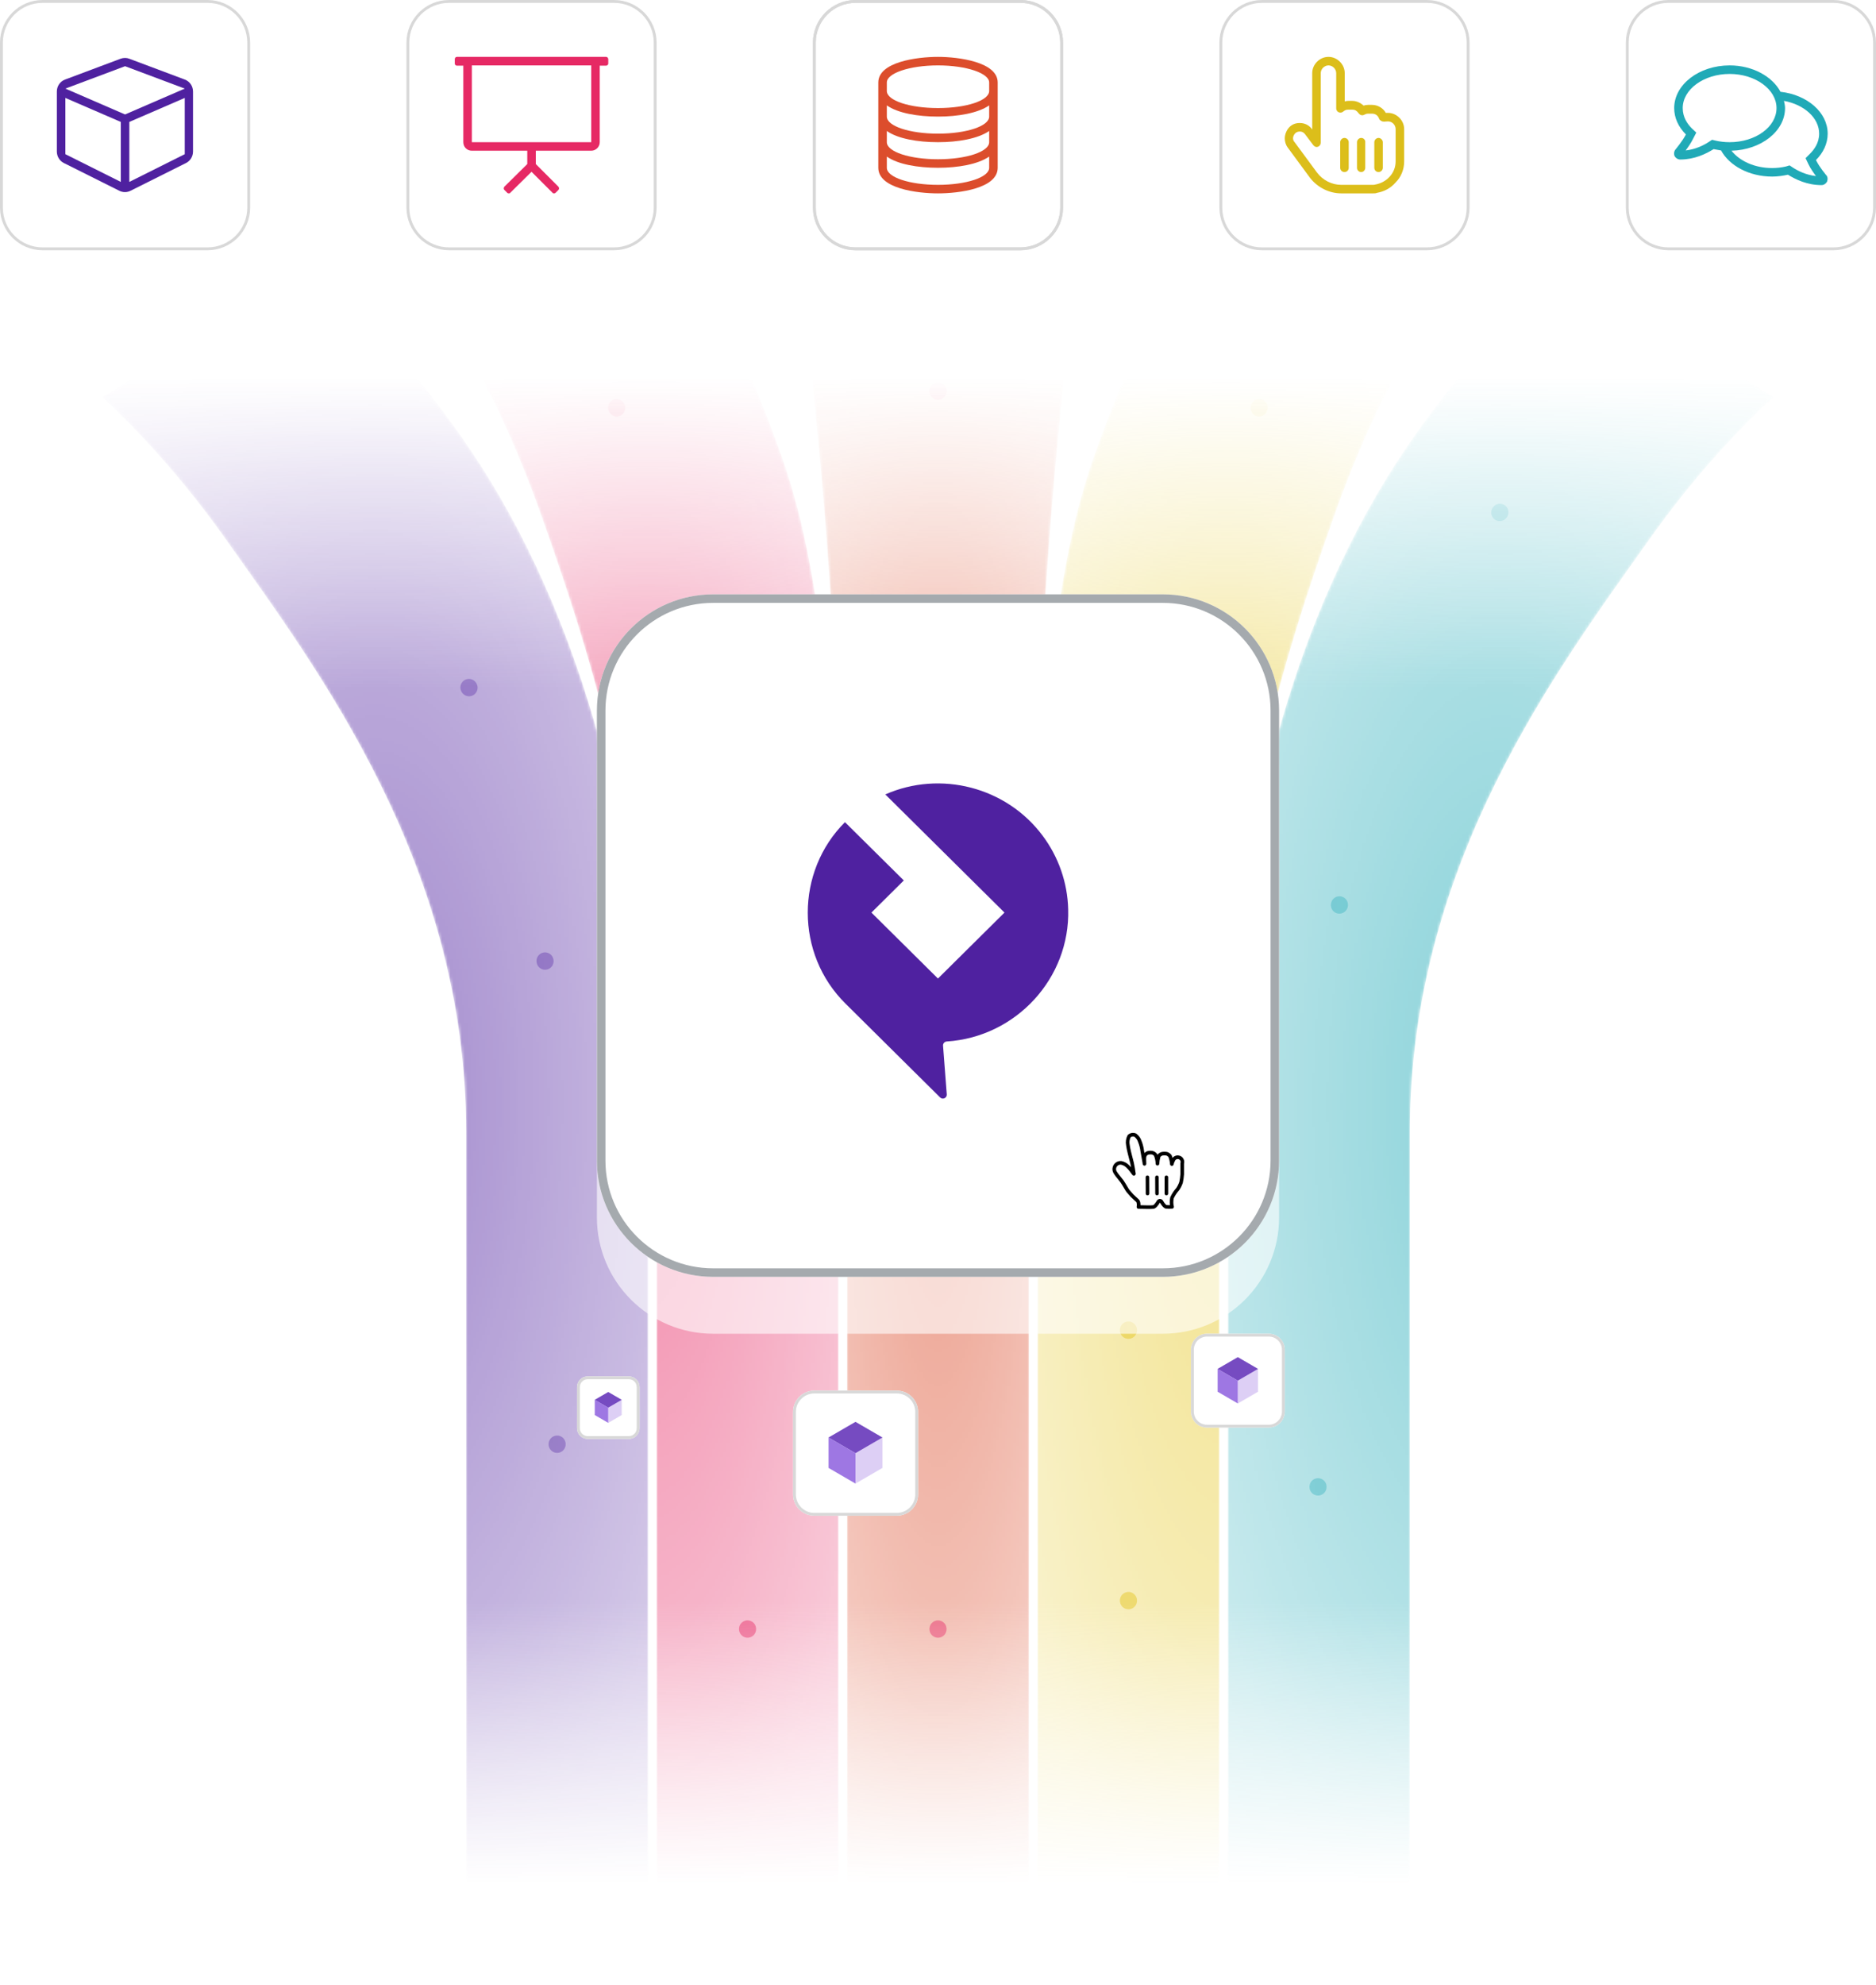 <svg width="660" height="698" viewBox="0 0 660 698" fill="none" xmlns="http://www.w3.org/2000/svg">

<style>
  @keyframes dash1 {
    to {
      stroke-dashoffset: 950;
    }
  }

  @keyframes dash2 {
    to {
      stroke-dashoffset: 850;
    }
  }

  @keyframes dash3 {
    to {
      stroke-dashoffset: 550;
    }
  }

  @keyframes dash4 {
    to {
      stroke-dashoffset: 750;
    }
  }

  @keyframes dash5 {
    to {
      stroke-dashoffset: 950;
    }
  }
  

  .stroke-dashes1 {
    animation: dash1 4s infinite linear;
  }
  
  .stroke-dashes2 {
    animation: dash2 4s infinite linear;
  }

  .stroke-dashes3 {
    animation: dash3 4s infinite linear;
  }

  .stroke-dashes4 {
    animation: dash4 4s infinite linear;
  }

  .stroke-dashes5 {
    animation: dash5 5s infinite linear;
  }

  @keyframes stripe-pulse {
    from {
      opacity: 0.50;
    }
    50% {
      opacity: 0.75;
    }
    to {
      opacity: 0.50;
    }
  }

  .stripe-pulse1 {
    animation: stripe-pulse 3s infinite cubic-bezier(0.68, -0.6, 0.32, 1.6);
    animation-delay: 1.5s;
  }

  .stripe-pulse2 {
    animation: stripe-pulse 3s infinite cubic-bezier(0.68, -0.6, 0.32, 1.6);
    animation-delay: 2.5s;
  }

  .stripe-pulse3 {
    animation: stripe-pulse 3s infinite cubic-bezier(0.68, -0.6, 0.32, 1.6);
    animation-delay: 1.25s;
  }

  .stripe-pulse4 {
    animation: stripe-pulse 3s infinite cubic-bezier(0.68, -0.6, 0.32, 1.6);
    animation-delay: 0.5s;
  }

  .stripe-pulse5 {
    animation: stripe-pulse 3s infinite cubic-bezier(0.68, -0.6, 0.32, 1.6);
    animation-delay: 1.75s;
  }

</style>

<g id="ssot-graph-1">
<g id="DataSourcesIn">
<g id="Data Source Icon Small">
<g id="Data Source Icon">
<path id="Background" d="M0 15C0 6.716 6.716 0 15 0H73C81.284 0 88 6.716 88 15V73C88 81.284 81.284 88 73 88H15C6.716 88 0 81.284 0 73V15Z" fill="white"/>
<path id="cube" d="M42.406 20.656L22.906 27.969C21.125 28.625 20 30.312 20 32.188V53.281C20 54.969 20.938 56.562 22.438 57.312L41.938 67.062C43.25 67.719 44.656 67.719 45.969 67.062L65.469 57.312C66.969 56.562 67.906 54.969 67.906 53.281V32.188C67.906 30.312 66.781 28.625 65 27.969L45.5 20.656C44.562 20.281 43.438 20.281 42.406 20.656ZM44 23.281L65 31.156L44 40.25L23 31.156L44 23.281ZM23 34.438L42.5 42.875V63.969L23 54.219V34.438ZM45.5 63.969V42.875L65 34.438V54.219L45.5 63.969Z" fill="#4F21A0"/>
<path id="Stroke" d="M0.5 15C0.5 6.992 6.992 0.5 15 0.5H73C81.008 0.5 87.5 6.992 87.5 15V73C87.5 81.008 81.008 87.5 73 87.5H15C6.992 87.5 0.5 81.008 0.5 73V15Z" stroke="#D8D8D8"/>
</g>
</g>
<g id="Data Source Icon Small_2">
<g id="Data Source Icon_2">
<path id="Background_2" d="M143 15C143 6.716 149.716 0 158 0H216C224.284 0 231 6.716 231 15V73C231 81.284 224.284 88 216 88H158C149.716 88 143 81.284 143 73V15Z" fill="white"/>
<path id="presentation" d="M213.25 20H160.75C160.281 20 160 20.375 160 20.844V22.344C160 22.719 160.281 23.094 160.75 23.094H163V50C163 51.688 164.312 53 166 53H185.5V57.688L177.438 65.656C177.156 66.031 177.156 66.5 177.438 66.781L178.469 67.812C178.656 68 178.844 68 179.031 68C179.219 68 179.406 68 179.5 67.812L187 60.406L194.406 67.812C194.5 68 194.688 68 194.875 68C195.062 68 195.25 68 195.438 67.812L196.469 66.781C196.75 66.5 196.75 66.031 196.469 65.656L188.5 57.688V53H208C209.594 53 211 51.688 211 50V23.094H213.25C213.625 23.094 214 22.719 214 22.344V20.844C214 20.375 213.625 20 213.25 20ZM208 50H166V23H208V50Z" fill="#E62964"/>
<path id="Stroke_2" d="M143.5 15C143.5 6.992 149.992 0.5 158 0.5H216C224.008 0.5 230.5 6.992 230.5 15V73C230.5 81.008 224.008 87.5 216 87.5H158C149.992 87.5 143.5 81.008 143.5 73V15Z" stroke="#D8D8D8"/>
</g>
</g>
<g id="Data Source Icon Small_3">
<g id="Data Source Icon_3">
<path id="Background_3" d="M286 15C286 6.716 292.716 0 301 0H359C367.284 0 374 6.716 374 15V73C374 81.284 367.284 88 359 88H301C292.716 88 286 81.284 286 73V15Z" fill="white"/>
<path id="database" d="M330 23C339.938 23 348 25.719 348 29V32C348 35.375 339.938 38 330 38C320.062 38 312 35.375 312 32V29C312 25.719 320.062 23 330 23ZM348 37.062V41C348 44.375 339.938 47 330 47C320.062 47 312 44.375 312 41V37.062C315.844 39.781 322.875 41 330 41C337.031 41 344.062 39.781 348 37.062ZM348 46.062V50C348 53.375 339.938 56 330 56C320.062 56 312 53.375 312 50V46.062C315.844 48.781 322.875 50 330 50C337.031 50 344.062 48.781 348 46.062ZM348 55.062V59C348 62.375 339.938 65 330 65C320.062 65 312 62.375 312 59V55.062C315.844 57.781 322.875 59 330 59C337.031 59 344.062 57.781 348 55.062ZM330 20C322.594 20 309 21.781 309 29V59C309 66.312 322.688 68 330 68C337.312 68 351 66.312 351 59V29C351 21.781 337.219 20 330 20Z" fill="#DC4D2C"/>
<path id="Stroke_3" d="M286.5 15C286.5 6.992 292.992 0.5 301 0.5H359C367.008 0.5 373.5 6.992 373.5 15V73C373.5 81.008 367.008 87.5 359 87.5H301C292.992 87.5 286.5 81.008 286.5 73V15Z" stroke="#D8D8D8"/>
<path id="Stroke_4" d="M286.5 15C286.5 6.992 292.992 0.5 301 0.5H359C367.008 0.5 373.5 6.992 373.5 15V73C373.5 81.008 367.008 87.5 359 87.5H301C292.992 87.5 286.5 81.008 286.5 73V15Z" stroke="#D8D8D8"/>
</g>
</g>
<g id="Data Source Icon Small_4">
<g id="Data Source Icon_4">
<path id="Background_4" d="M429 15C429 6.716 435.716 0 444 0H502C510.284 0 517 6.716 517 15V73C517 81.284 510.284 88 502 88H444C435.716 88 429 81.284 429 73V15Z" fill="white"/>
<path id="hand-pointer" d="M488.281 39.688H487.531C486.594 38 484.719 36.875 482.656 36.875H481.344C480.781 36.875 480.219 36.969 479.75 37.156C478.625 36.125 477.219 35.469 475.719 35.469H474.312C473.938 35.469 473.469 35.562 473.094 35.656V25.719C473.094 22.625 470.469 20 467.375 20C464.281 20 461.656 22.625 461.656 25.719V45.594L461.562 45.406C460.906 44.469 459.5 43.25 457.25 43.25C453.406 43.25 452 46.719 452 48.594C452 49.719 452.281 50.844 453.031 51.875L460.906 62.562C463.531 65.938 467.656 68 471.875 68H483.031C483.594 68 484.062 68 484.438 67.812C487.062 67.344 489.312 66.125 491 64.156C492.969 62.188 494 59.562 494 56.75V45.406C494 42.312 491.375 39.688 488.281 39.688ZM491 56.75C491 58.812 490.25 60.688 488.844 62.188C487.531 63.594 485.844 64.531 483.781 64.906C483.5 65 483.219 65 483.031 65H471.875C468.594 65 465.406 63.406 463.344 60.688L455.469 50C455.094 49.625 454.906 49.156 454.906 48.594C454.906 47.844 455.562 46.25 457.25 46.25C458.281 46.25 458.844 46.812 459.125 47.188L462.031 51.031C462.312 51.406 462.781 51.688 463.156 51.688C464.281 51.688 464.656 50.656 464.656 50.188V25.719C464.656 24.312 465.875 23 467.375 23C468.875 23 470.094 24.312 470.094 25.719V38.094C470.094 38.75 470.562 39.594 471.594 39.594C472.719 39.594 472.719 38.562 474.312 38.562H475.719C477.969 38.562 477.688 40.531 479.281 40.531C480.031 40.531 480.219 39.969 481.344 39.969H482.75C483.875 39.969 484.812 40.625 485.188 41.75C485.469 42.406 486.219 42.781 486.875 42.781L488.281 42.688C489.781 42.688 491 43.906 491 45.406V56.75ZM473 48.5C472.156 48.5 471.5 49.25 471.5 50V59C471.5 59.844 472.156 60.5 473 60.5C473.844 60.5 474.5 59.844 474.5 59V50C474.5 49.25 473.844 48.5 473 48.5ZM478.906 48.5C478.062 48.5 477.406 49.25 477.406 50V59C477.406 59.844 478.062 60.5 478.906 60.5C479.656 60.5 480.312 59.844 480.312 59V50C480.406 49.25 479.75 48.5 478.906 48.5ZM485 48.5C484.156 48.5 483.5 49.25 483.5 50V59C483.5 59.844 484.156 60.5 485 60.5C485.75 60.5 486.5 59.844 486.5 59V50C486.5 49.25 485.75 48.5 485 48.5Z" fill="#DCBE1A"/>
<path id="Stroke_5" d="M429.5 15C429.5 6.992 435.992 0.5 444 0.5H502C510.008 0.5 516.5 6.992 516.5 15V73C516.5 81.008 510.008 87.5 502 87.5H444C435.992 87.5 429.5 81.008 429.5 73V15Z" stroke="#D8D8D8"/>
</g>
</g>
<g id="Data Source Icon Small_5">
<g id="Data Source Icon_5">
<path id="Background_5" d="M572 15C572 6.716 578.716 0 587 0H645C653.284 0 660 6.716 660 15V73C660 81.284 653.284 88 645 88H587C578.716 88 572 81.284 572 73V15Z" fill="white"/>
<path id="comments" d="M642.344 61.438C642.344 61.344 640.281 59.094 638.875 56.281C641.406 53.75 643 50.562 643 47C643 39.5 635.781 33.312 626.406 32.281C623.5 26.844 616.562 23 608.5 23C597.719 23 589 29.75 589 38C589 41.469 590.5 44.656 593.125 47.281C591.625 50.094 589.562 52.344 589.562 52.438C589 53 588.812 53.938 589.094 54.781C589.469 55.531 590.219 56.094 591.156 56.094C596.125 56.094 600.156 54.125 602.875 52.438C603.719 52.625 604.562 52.719 605.5 52.906C608.406 58.25 615.344 62.094 623.5 62.094C625.375 62.094 627.25 61.812 629.031 61.438C631.75 63.125 635.781 65.094 640.844 65.094C641.688 65.094 642.438 64.531 642.812 63.781C643.094 62.938 643 62 642.344 61.438ZM603.531 49.438L602.312 49.156L601.188 49.906C599.312 51.125 596.5 52.531 593.031 52.906C593.781 51.875 594.906 50.375 595.75 48.594L596.781 46.625L595.188 45.125C593.688 43.625 592 41.281 592 38C592 31.438 599.406 26 608.5 26C617.594 26 625 31.438 625 38C625 44.656 617.594 50 608.5 50C606.812 50 605.125 49.812 603.531 49.438ZM630.719 58.906L629.594 58.156L628.375 58.531C626.781 58.906 625.094 59.094 623.5 59.094C617.312 59.094 612.062 56.656 609.156 53C619.562 52.719 628 46.156 628 38C628 37.156 627.812 36.312 627.625 35.469C634.75 36.781 640 41.469 640 47C640 50.281 638.219 52.625 636.719 54.125L635.219 55.625L636.156 57.594C637 59.375 638.125 60.875 638.875 61.906C635.406 61.531 632.594 60.125 630.719 58.906Z" fill="#20AAB7"/>
<path id="Stroke_6" d="M572.5 15C572.5 6.992 578.992 0.5 587 0.5H645C653.008 0.5 659.5 6.992 659.5 15V73C659.5 81.008 653.008 87.5 645 87.5H587C578.992 87.5 572.5 81.008 572.5 73V15Z" stroke="#D8D8D8"/>
</g>
</g>
</g>
<g id="StripesIn">
<mask id="mask0_1901_77765" style="mask-type:alpha" maskUnits="userSpaceOnUse" x="0" y="98" width="660" height="600">
<rect id="StripesBox" y="98" width="660" height="600" fill="url(#paint0_linear_1901_77765)"/>
</mask>
<g mask="url(#mask0_1901_77765)">
<g id="Stripe1">
<mask id="mask1_1901_77765" style="mask-type:alpha" maskUnits="userSpaceOnUse" x="36" y="92" width="192" height="606">
<path id="StripeMask1" class="stripe-pulse1" opacity="0.5" d="M162.143 153.31C200.197 207.224 228 288.541 228 398V697.999C228 697.999 228 698 196 698C164 698 164 697.999 164 697.999V398C164 304.159 111.802 235.476 79.856 190.215C63.826 167.505 47.85 150.695 36.048 139.687L109.701 92.885C124.149 106.361 143.173 126.433 162.143 153.31Z" fill="url(#paint1_radial_1901_77765)"/>
</mask>
<g mask="url(#mask1_1901_77765)">
<path id="StripePath1" d="M162.143 153.309C200.197 207.223 228 288.54 228 398V697.998C228 697.998 228 698 196 698C164 698 164 697.998 164 697.998V398C164 304.159 111.802 235.476 79.856 190.215C63.826 167.504 47.85 150.695 36.048 139.686L109.701 92.885C124.149 106.361 143.173 126.432 162.143 153.309Z" fill="url(#paint2_linear_1901_77765)"/>
</g>
</g>
<g id="Stripe2">
<mask id="mask2_1901_77765" style="mask-type:alpha" maskUnits="userSpaceOnUse" x="159" y="79" width="136" height="619">
<path id="StripeMask2" class="stripe-pulse2" opacity="0.5" fill-rule="evenodd" clip-rule="evenodd" d="M275.173 160.993C293.843 213.854 295 292.453 295 398V697.999C295 697.999 295 698 263 698C231 698 231 697.999 231 697.999V398C231 299.947 207.157 228.546 190.827 182.307C182.651 159.158 174.577 142.241 168.746 131.385C165.83 125.955 163.474 122.039 161.945 119.616C161.18 118.404 160.622 117.565 160.305 117.097C160.146 116.863 160.047 116.722 160.013 116.673C160.004 116.66 159.999 116.653 159.999 116.653C159.999 116.653 160.003 116.658 160.01 116.668L160.046 116.718L160.073 116.756L160.089 116.778C160.098 116.79 196 98 196 98C196 98 235.903 79.211 235.913 79.224L235.934 79.253L235.98 79.317C236.013 79.363 236.05 79.415 236.092 79.473C236.174 79.589 236.274 79.729 236.389 79.893C236.619 80.221 236.914 80.646 237.268 81.168C237.976 82.211 238.922 83.642 240.071 85.464C242.37 89.108 245.482 94.313 249.129 101.103C256.423 114.684 265.849 134.592 275.173 160.993Z" fill="url(#paint3_radial_1901_77765)"/>
</mask>
<g mask="url(#mask2_1901_77765)">
<path id="StripePath2" d="M275.174 160.994C293.843 213.854 295 292.453 295 398V697.999C295 697.999 295 698 263 698C231 698 231 697.999 231 697.999V398C231 299.948 207.158 228.547 190.827 182.307C182.651 159.158 174.577 142.242 168.747 131.385C165.83 125.956 163.474 122.04 161.945 119.616L240.071 85.465C242.37 89.108 245.483 94.314 249.129 101.103C256.423 114.684 265.849 134.593 275.174 160.994Z" fill="url(#paint4_linear_1901_77765)"/>
</g>
</g>
<g id="Stripe3">
<mask id="mask3_1901_77765" style="mask-type:alpha" maskUnits="userSpaceOnUse" x="281" y="98" width="98" height="600">
<path id="StripeMask3" class="stripe-pulse3" opacity="0.5" fill-rule="evenodd" clip-rule="evenodd" d="M362 697.999C362 697.999 362 698 330 698C298 698 298 697.999 298 697.999C298 697.999 298 598 298 398C298 198 281 98.001 281 98.001C281 98.001 288 98 330 98C379 98 379 98.001 379 98.001C379 98.001 362 198 362 398C362 598 362 697.999 362 697.999Z" fill="url(#paint5_radial_1901_77765)"/>
</mask>
<g mask="url(#mask3_1901_77765)">
<path id="StripePath3" fill-rule="evenodd" clip-rule="evenodd" d="M362 697.999C362 697.999 362 698 330 698C298 698 298 697.999 298 697.999C298 697.999 298 598 298 398C298 198 281 98.001 281 98.001C281 98.001 288 98 330 98C379 98 379 98.001 379 98.001C379 98.001 362 198 362 398C362 598 362 697.999 362 697.999Z" fill="url(#paint6_linear_1901_77765)"/>
</g>
</g>
<g id="Stripe4">
<mask id="mask4_1901_77765" style="mask-type:alpha" maskUnits="userSpaceOnUse" x="365" y="85" width="134" height="613">
<path id="StripeMask4" class="stripe-pulse4" opacity="0.5" d="M469.169 181.971C452.846 228.132 429 299.529 429 397.84V697.839C429 697.839 429 697.84 397 697.84C365 697.84 365 697.839 365 697.839V397.84C365 292.051 366.154 213.448 384.831 160.634C394.159 134.256 403.59 114.386 410.891 100.835C414.542 94.06 417.658 88.868 419.961 85.232L498.023 119.486C496.498 121.893 494.146 125.787 491.234 131.192C485.41 142 477.341 158.861 469.169 181.971Z" fill="url(#paint7_radial_1901_77765)"/>
</mask>
<g mask="url(#mask4_1901_77765)">
<path id="StripePath4" d="M469.169 181.971C452.846 228.132 429 299.529 429 397.84V697.839C429 697.839 429 697.84 397 697.84C365 697.84 365 697.839 365 697.839V397.84C365 292.051 366.154 213.448 384.831 160.634C394.159 134.256 403.59 114.386 410.891 100.835C414.542 94.06 417.658 88.868 419.961 85.232L498.023 119.486C496.498 121.893 494.146 125.787 491.234 131.192C485.41 142 477.341 158.861 469.169 181.971Z" fill="url(#paint8_linear_1901_77765)"/>
</g>
</g>
<g id="Stripe5">
<mask id="mask5_1901_77765" style="mask-type:alpha" maskUnits="userSpaceOnUse" x="432" y="92" width="192" height="607">
<path id="StripeMask5" class="stripe-pulse5" opacity="0.5" d="M580.122 189.872C548.216 234.962 496 303.633 496 398.001V697.999C496 697.999 496 698.001 464 698.001C432 698.001 432 697.999 432 697.999V398.001C432 288.068 459.784 206.739 497.878 152.904C516.864 126.074 535.906 106.083 550.373 92.676L623.877 139.616C612.094 150.537 596.136 167.24 580.122 189.872Z" fill="url(#paint9_radial_1901_77765)"/>
</mask>
<g mask="url(#mask5_1901_77765)">
<path id="StripePath5" d="M580.122 189.872C548.216 234.962 496 303.633 496 398.001V697.999C496 697.999 496 698.001 464 698.001C432 698.001 432 697.999 432 697.999V398.001C432 288.068 459.784 206.739 497.878 152.904C516.864 126.074 535.906 106.083 550.373 92.676L623.877 139.616C612.094 150.537 596.136 167.24 580.122 189.872Z" fill="url(#paint10_linear_1901_77765)"/>
</g>
</g>
<path id="DataPath1" class="stroke-dashes1" opacity="0.35" d="M196 698C196 698 196 601.3 196 398C196 194.7 56 98 56 98" stroke="url(#paint11_linear_1901_77765)" stroke-width="6" stroke-linecap="round" stroke-dasharray="0.1 190 0.1 170 0.1 100"/>
<path id="DataPath2" class="stroke-dashes2" opacity="0.5" d="M263 698C263 698 263 590.2 263 398C263 194.4 193 98 193 98" stroke="url(#paint12_linear_1901_77765)" stroke-width="6" stroke-linecap="round" stroke-dasharray="0.1 125 0.1 175 0.1 135"/>
<path id="DataPath3" class="stroke-dashes3" opacity="0.5" d="M330 698C330 698 330 579.1 330 398C330 194.2 330 98 330 98" stroke="url(#paint13_linear_1901_77765)" stroke-width="6" stroke-linecap="round" stroke-dasharray="0.1 125 0.1 175 0.1 135"/>
<path id="DataPath4" class="stroke-dashes4" opacity="0.5" d="M397 698C397 698 397 567.9 397 398C397 193.9 467 98 467 98" stroke="url(#paint14_linear_1901_77765)" stroke-width="6" stroke-linecap="round" stroke-dasharray="0.1 135 0.1 95 0.1 195"/>
<path id="DataPath5" class="stroke-dashes5" opacity="0.35" d="M463.7 698C463.7 698 463.7 556.8 463.7 398C463.7 193.7 603.7 98 603.7 98" stroke="url(#paint15_linear_1901_77765)" stroke-width="6" stroke-linecap="round" stroke-dasharray="0.1 175 0.1 205 0.1 150"/>
</g>
</g>
<g id="BackgroundForShadow" opacity="0.6" filter="url(#filter0_d_1901_77765)">
<path d="M210 249.909C210 227.316 228.316 209 250.909 209H409.091C431.684 209 450 227.316 450 249.909V408.091C450 430.684 431.684 449 409.091 449H250.909C228.316 449 210 430.684 210 408.091V249.909Z" fill="white"/>
</g>
<g id="Data Source Icon_6">
<g id="logo-group">
<path id="Background_6" d="M210 249.909C210 227.316 228.316 209 250.909 209H409.091C431.684 209 450 227.316 450 249.909V408.091C450 430.684 431.684 449 409.091 449H250.909C228.316 449 210 430.684 210 408.091V249.909Z" fill="white"/>
<g id="data_source_logo">
<g id="New Logomark Iris">
<path id="Vector" d="M375.8 319.765C375.57 310.364 372.393 301.268 366.711 293.736V293.736C354.01 276.801 330.912 270.799 311.462 279.355L341.108 308.735L353.388 320.904L329.983 344.099L306.578 320.904L317.976 309.609L297.27 289.113C279.893 306.421 279.659 335.414 297.53 352.99C299.476 354.923 329.616 384.787 330.755 385.921L330.779 385.944C330.981 386.131 331.234 386.253 331.507 386.295C331.78 386.336 332.059 386.295 332.308 386.177C332.557 386.06 332.765 385.87 332.903 385.633C333.042 385.397 333.106 385.124 333.086 384.852V384.852L331.772 367.693C331.761 367.51 331.786 367.327 331.847 367.155C331.907 366.982 332.002 366.823 332.126 366.687C332.249 366.551 332.399 366.441 332.566 366.363C332.733 366.286 332.914 366.242 333.099 366.234C357.497 364.649 376.489 343.967 375.8 319.765Z" fill="#4F21A0"/>
</g>
</g>
<path id="Stroke_7" d="M250.909 210.5H409.091C430.856 210.5 448.5 228.144 448.5 249.909V408.091C448.5 429.856 430.856 447.5 409.091 447.5H250.909C229.144 447.5 211.5 429.856 211.5 408.091V249.909C211.5 228.144 229.144 210.5 250.909 210.5Z" stroke="#A5AAAE" stroke-width="3"/>
</g>
</g>
<g id="Data Source Icon Small 3">
<g id="Data Source Icon_7">
<path id="Background_7" d="M203 487.75C203 485.679 204.679 484 206.75 484H221.25C223.321 484 225 485.679 225 487.75V502.25C225 504.321 223.321 506 221.25 506H206.75C204.679 506 203 504.321 203 502.25V487.75Z" fill="white"/>
<g id="datasource-generic">
<g id="data source cube">
<g id="Group">
<path id="Fill 1" d="M209.25 492.25L213.986 495L218.722 492.25L213.986 489.5L209.25 492.25Z" fill="#9E77E3"/>
<path id="Fill 8" d="M209.25 492.25L213.986 495L218.722 492.25L213.986 489.5L209.25 492.25Z" fill="#4F21A0" fill-opacity="0.5"/>
<path id="Fill 4" opacity="0.5" d="M213.986 495V500.347L218.722 497.597V492.25L213.986 495Z" fill="#BCA1EC"/>
<path id="Fill 7" d="M209.25 497.597L213.986 500.347V495L209.25 492.25V497.597Z" fill="#9E77E3"/>
</g>
</g>
</g>
<path id="Stroke_8" d="M203.5 487.75C203.5 485.955 204.955 484.5 206.75 484.5H221.25C223.045 484.5 224.5 485.955 224.5 487.75V502.25C224.5 504.045 223.045 505.5 221.25 505.5H206.75C204.955 505.5 203.5 504.045 203.5 502.25V487.75Z" stroke="#D8D8D8"/>
</g>
</g>
<g id="Data Source Icon Small 2">
<g id="Data Source Icon_8">
<path id="Background_8" d="M419 474.625C419 471.518 421.518 469 424.625 469H446.375C449.482 469 452 471.518 452 474.625V496.375C452 499.482 449.482 502 446.375 502H424.625C421.518 502 419 499.482 419 496.375V474.625Z" fill="white"/>
<g id="datasource-generic_2">
<g id="data source cube_2">
<g id="Group_2">
<path id="Fill 1_2" d="M428.375 481.375L435.479 485.5L442.583 481.375L435.479 477.25L428.375 481.375Z" fill="#9E77E3"/>
<path id="Fill 8_2" d="M428.375 481.375L435.479 485.5L442.583 481.375L435.479 477.25L428.375 481.375Z" fill="#4F21A0" fill-opacity="0.5"/>
<path id="Fill 4_2" opacity="0.5" d="M435.479 485.5V493.521L442.583 489.396V481.375L435.479 485.5Z" fill="#BCA1EC"/>
<path id="Fill 7_2" d="M428.375 489.396L435.479 493.521V485.5L428.375 481.375V489.396Z" fill="#9E77E3"/>
</g>
</g>
</g>
<path id="Stroke_9" d="M419.5 474.625C419.5 471.795 421.795 469.5 424.625 469.5H446.375C449.205 469.5 451.5 471.795 451.5 474.625V496.375C451.5 499.205 449.205 501.5 446.375 501.5H424.625C421.795 501.5 419.5 499.205 419.5 496.375V474.625Z" stroke="#D8D8D8"/>
</g>
</g>
<g id="Data Source Icon Small 1">
<g id="Data Source Icon_9">
<path id="Background_9" d="M279 496.5C279 492.358 282.358 489 286.5 489H315.5C319.642 489 323 492.358 323 496.5V525.5C323 529.642 319.642 533 315.5 533H286.5C282.358 533 279 529.642 279 525.5V496.5Z" fill="white"/>
<g id="datasource-generic_3">
<g id="data source cube_3">
<g id="Group_3">
<path id="Fill 1_3" d="M291.5 505.5L300.972 511L310.444 505.5L300.972 500L291.5 505.5Z" fill="#9E77E3"/>
<path id="Fill 8_3" d="M291.5 505.5L300.972 511L310.444 505.5L300.972 500L291.5 505.5Z" fill="#4F21A0" fill-opacity="0.5"/>
<path id="Fill 4_3" opacity="0.5" d="M300.972 511V521.694L310.444 516.194V505.5L300.972 511Z" fill="#BCA1EC"/>
<path id="Fill 7_3" d="M291.5 516.194L300.972 521.694V511L291.5 505.5V516.194Z" fill="#9E77E3"/>
</g>
</g>
</g>
<path id="Stroke_10" d="M279.5 496.5C279.5 492.634 282.634 489.5 286.5 489.5H315.5C319.366 489.5 322.5 492.634 322.5 496.5V525.5C322.5 529.366 319.366 532.5 315.5 532.5H286.5C282.634 532.5 279.5 529.366 279.5 525.5V496.5Z" stroke="#D8D8D8"/>
</g>
</g>
<g id="Cursor/Hand Pointing">
<g id="pointing">
<path id="Shape" d="M396.841 418.811C396.374 418.211 395.79 416.995 394.774 415.479C394.19 414.646 392.756 413.064 392.323 412.248C392.01 411.752 391.92 411.148 392.073 410.582C392.334 409.506 393.356 408.793 394.457 408.916C395.308 409.087 396.091 409.504 396.707 410.116C397.138 410.521 397.534 410.961 397.891 411.432C398.158 411.765 398.224 411.898 398.525 412.281C398.825 412.664 399.025 413.047 398.875 412.481C398.758 411.648 398.558 410.249 398.274 409C398.058 408.05 398.008 407.9 397.808 407.184C397.608 406.468 397.491 405.868 397.274 405.052C397.076 404.25 396.92 403.438 396.807 402.62C396.597 401.573 396.75 400.487 397.241 399.538C397.823 398.991 398.678 398.846 399.408 399.172C400.143 399.714 400.69 400.471 400.975 401.337C401.412 402.404 401.704 403.525 401.842 404.669C402.109 406.334 402.626 408.766 402.642 409.266C402.642 408.65 402.526 407.351 402.642 406.768C402.758 406.16 403.181 405.655 403.759 405.435C404.256 405.283 404.781 405.249 405.293 405.335C405.81 405.443 406.268 405.74 406.577 406.168C406.963 407.14 407.177 408.171 407.21 409.216C407.255 408.301 407.412 407.395 407.677 406.518C407.956 406.126 408.362 405.843 408.827 405.718C409.378 405.617 409.943 405.617 410.494 405.718C410.946 405.869 411.342 406.154 411.628 406.534C411.981 407.418 412.195 408.351 412.262 409.299C412.262 409.533 412.378 408.65 412.745 408.067C412.936 407.501 413.414 407.081 413.999 406.963C414.584 406.845 415.188 407.048 415.583 407.496C415.977 407.944 416.103 408.568 415.913 409.133C415.913 410.216 415.913 410.166 415.913 410.899C415.913 411.631 415.913 412.281 415.913 412.897C415.852 413.872 415.718 414.841 415.512 415.796C415.222 416.64 414.818 417.442 414.312 418.178C413.503 419.077 412.834 420.094 412.328 421.193C412.203 421.739 412.147 422.298 412.162 422.858C412.16 423.376 412.227 423.891 412.362 424.391C411.68 424.463 410.993 424.463 410.311 424.391C409.661 424.291 408.861 422.992 408.644 422.592C408.537 422.377 408.317 422.242 408.077 422.242C407.837 422.242 407.618 422.377 407.51 422.592C407.144 423.225 406.327 424.374 405.76 424.441C404.643 424.574 402.342 424.441 400.525 424.441C400.525 424.441 400.825 422.775 400.142 422.175C399.458 421.576 398.758 420.876 398.241 420.41L396.841 418.811Z" fill="white"/>
<path id="Shape (Stroke)" fill-rule="evenodd" clip-rule="evenodd" d="M397.753 399.934C397.37 400.729 397.256 401.628 397.43 402.495C397.433 402.508 397.435 402.52 397.437 402.533C397.547 403.327 397.698 404.116 397.89 404.894C397.992 405.281 398.073 405.62 398.149 405.937C398.154 405.961 398.16 405.985 398.165 406.008C398.247 406.35 398.323 406.668 398.42 407.013C398.447 407.11 398.471 407.196 398.493 407.276C398.638 407.789 398.703 408.023 398.894 408.858L398.894 408.859C399.18 410.119 399.382 411.52 399.499 412.356C399.515 412.419 399.529 412.477 399.539 412.53C399.548 412.578 399.566 412.676 399.56 412.782C399.557 412.823 399.547 412.97 399.447 413.119C399.389 413.205 399.296 413.296 399.162 413.353C399.03 413.408 398.904 413.41 398.81 413.395C398.646 413.37 398.537 413.287 398.506 413.264C398.461 413.229 398.426 413.195 398.406 413.173C398.34 413.104 398.268 413.004 398.22 412.938C398.217 412.934 398.215 412.93 398.212 412.926L398.198 412.907C398.141 412.829 398.085 412.751 398.024 412.673C397.868 412.474 397.77 412.337 397.683 412.214L397.677 412.206C397.592 412.086 397.517 411.981 397.395 411.829L397.385 411.816C397.049 411.373 396.676 410.959 396.272 410.579L396.26 410.567C395.738 410.05 395.078 409.695 394.36 409.545C393.586 409.471 392.874 409.976 392.69 410.732L392.686 410.748C392.58 411.142 392.643 411.563 392.861 411.909C392.869 411.922 392.877 411.936 392.884 411.95C393.066 412.293 393.489 412.842 393.986 413.458C394.088 413.584 394.192 413.712 394.296 413.84C394.675 414.305 395.052 414.769 395.294 415.115L395.301 415.125C395.822 415.901 396.231 416.599 396.562 417.168L396.569 417.18C396.902 417.75 397.135 418.15 397.332 418.406L398.695 419.963C398.908 420.156 399.149 420.386 399.4 420.624C399.455 420.676 399.51 420.729 399.566 420.781C399.891 421.089 400.229 421.407 400.561 421.698C400.857 421.958 401.015 422.303 401.101 422.609C401.189 422.92 401.219 423.243 401.225 423.52C401.227 423.621 401.226 423.718 401.223 423.811C401.64 423.816 402.07 423.826 402.492 423.836C402.807 423.843 403.118 423.85 403.416 423.855C404.361 423.872 405.167 423.87 405.675 423.811C405.675 423.81 405.725 423.794 405.829 423.713C405.946 423.621 406.082 423.485 406.227 423.315C406.513 422.982 406.783 422.577 406.952 422.287C407.171 421.869 407.604 421.606 408.077 421.606C408.553 421.606 408.99 421.873 409.207 422.296C409.305 422.477 409.537 422.862 409.812 423.208C409.952 423.383 410.09 423.532 410.215 423.636C410.329 423.732 410.392 423.757 410.405 423.762C410.8 423.802 411.197 423.817 411.593 423.806C411.548 423.495 411.525 423.181 411.526 422.866C411.51 422.255 411.572 421.645 411.709 421.05C411.718 421.008 411.732 420.967 411.751 420.927C412.277 419.783 412.972 418.723 413.811 417.784C414.267 417.115 414.633 416.389 414.899 415.625C415.092 414.719 415.218 413.801 415.277 412.877V409.133C415.277 409.064 415.288 408.995 415.31 408.93C415.428 408.58 415.35 408.194 415.106 407.916C414.861 407.639 414.487 407.513 414.124 407.586C413.761 407.659 413.465 407.92 413.347 408.27C413.331 408.317 413.31 408.363 413.283 408.405C413.15 408.616 413.049 408.909 412.977 409.163C412.96 409.223 412.945 409.278 412.932 409.327C412.93 409.336 412.928 409.345 412.925 409.354C412.916 409.391 412.906 409.43 412.897 409.46C412.892 409.477 412.884 409.506 412.873 409.536C412.868 409.55 412.858 409.579 412.841 409.612C412.839 409.618 412.782 409.745 412.651 409.844C412.568 409.907 412.379 410.014 412.128 409.958C411.893 409.906 411.771 409.745 411.728 409.677C411.652 409.558 411.636 409.441 411.635 409.427C411.635 409.427 411.634 409.426 411.634 409.426C411.628 409.387 411.627 409.35 411.626 409.326C411.565 408.479 411.377 407.646 411.071 406.854C410.876 406.619 410.622 406.44 410.334 406.335C409.882 406.258 409.42 406.259 408.968 406.339C408.687 406.419 408.438 406.584 408.253 406.809C408.022 407.603 407.885 408.421 407.845 409.247C407.828 409.588 407.546 409.855 407.205 409.852C406.863 409.849 406.586 409.577 406.575 409.236C406.545 408.293 406.356 407.362 406.017 406.482C405.805 406.217 405.508 406.032 405.174 405.96C404.771 405.894 404.358 405.92 403.967 406.036C403.604 406.182 403.34 406.502 403.267 406.886L403.265 406.892C403.224 407.1 403.219 407.497 403.234 407.985C403.239 408.153 403.247 408.333 403.254 408.509C403.266 408.794 403.278 409.07 403.278 409.266C403.278 409.613 403 409.896 402.653 409.902C402.306 409.907 402.018 409.634 402.007 409.287C402.004 409.214 401.978 409.013 401.921 408.677C401.867 408.359 401.793 407.961 401.711 407.522C401.69 407.411 401.669 407.297 401.647 407.181C401.498 406.388 401.332 405.505 401.214 404.769C401.213 404.761 401.212 404.753 401.211 404.745C401.079 403.657 400.802 402.592 400.387 401.578C400.381 401.564 400.376 401.55 400.371 401.536C400.135 400.818 399.688 400.188 399.089 399.727C398.638 399.552 398.128 399.632 397.753 399.934ZM399.899 424.328L399.901 424.319C399.902 424.31 399.905 424.295 399.908 424.276C399.913 424.236 399.921 424.178 399.929 424.105C399.945 423.957 399.959 423.758 399.954 423.546C399.95 423.332 399.926 423.126 399.878 422.955C399.829 422.781 399.767 422.693 399.722 422.653C399.371 422.345 399.017 422.013 398.691 421.704C398.633 421.649 398.576 421.595 398.52 421.541C398.259 421.293 398.022 421.068 397.815 420.882C397.797 420.865 397.779 420.847 397.763 420.829L396.362 419.229C396.354 419.22 396.347 419.211 396.339 419.201C396.086 418.876 395.813 418.408 395.512 417.891C395.496 417.864 395.48 417.836 395.464 417.809C395.134 417.242 394.744 416.577 394.249 415.839C394.036 415.535 393.703 415.125 393.332 414.67C393.223 414.535 393.111 414.397 392.997 414.256C392.53 413.677 392.027 413.038 391.772 412.566C391.377 411.926 391.263 411.151 391.457 410.424C391.797 409.041 393.112 408.126 394.528 408.285C394.546 408.287 394.564 408.29 394.582 408.293C395.552 408.488 396.445 408.963 397.149 409.658C397.418 409.912 397.675 410.179 397.917 410.458C397.84 410.02 397.752 409.571 397.655 409.141C397.471 408.336 397.411 408.123 397.27 407.621C397.247 407.541 397.223 407.453 397.195 407.355C397.092 406.984 397.01 406.644 396.929 406.303C396.923 406.28 396.918 406.257 396.912 406.234C396.836 405.913 396.759 405.587 396.66 405.215L396.657 405.204C396.455 404.387 396.296 403.56 396.18 402.726C395.947 401.543 396.122 400.317 396.676 399.246C396.709 399.182 396.753 399.124 396.805 399.075C397.575 398.352 398.703 398.162 399.667 398.591C399.709 398.61 399.748 398.633 399.785 398.66C400.62 399.276 401.244 400.134 401.572 401.117C402.024 402.226 402.327 403.391 402.471 404.58C402.516 404.855 402.567 405.151 402.621 405.456C402.87 405.188 403.18 404.975 403.533 404.841C403.546 404.836 403.559 404.831 403.573 404.827C404.164 404.646 404.789 404.605 405.399 404.708C405.407 404.71 405.415 404.711 405.423 404.713C406.095 404.853 406.69 405.239 407.092 405.796C407.123 405.838 407.148 405.884 407.167 405.933C407.185 405.978 407.202 406.023 407.219 406.067C407.581 405.597 408.088 405.258 408.663 405.104C408.679 405.1 408.696 405.096 408.713 405.093C409.34 404.978 409.982 404.978 410.609 405.093C410.638 405.098 410.667 405.106 410.696 405.115C411.27 405.307 411.772 405.669 412.136 406.152C412.17 406.197 412.197 406.246 412.218 406.299C412.332 406.584 412.433 406.875 412.52 407.169C412.853 406.748 413.33 406.449 413.873 406.34C414.681 406.177 415.514 406.458 416.059 407.076C416.579 407.665 416.761 408.477 416.548 409.229V412.897C416.548 412.911 416.548 412.924 416.547 412.937C416.484 413.943 416.346 414.944 416.134 415.93C416.128 415.954 416.122 415.978 416.113 416.002C415.805 416.902 415.375 417.755 414.836 418.538C414.82 418.561 414.803 418.582 414.784 418.603C414.033 419.438 413.409 420.38 412.933 421.398C412.83 421.872 412.784 422.357 412.797 422.842C412.797 422.848 412.797 422.854 412.797 422.86C412.796 423.321 412.855 423.78 412.975 424.226C413.024 424.405 412.991 424.597 412.886 424.75C412.78 424.904 412.613 425.003 412.428 425.023C411.702 425.1 410.97 425.1 410.244 425.023C410.234 425.022 410.224 425.021 410.214 425.019C409.882 424.968 409.602 424.782 409.399 424.611C409.184 424.432 408.986 424.212 408.818 424C408.48 423.576 408.206 423.117 408.085 422.895C408.082 422.89 408.08 422.885 408.077 422.879C408.072 422.89 408.066 422.9 408.06 422.911C407.862 423.252 407.545 423.731 407.193 424.142C407.017 424.347 406.82 424.551 406.613 424.713C406.419 424.865 406.149 425.035 405.834 425.072L405.76 424.441L405.835 425.072C405.835 425.072 405.834 425.072 405.834 425.072C405.225 425.145 404.327 425.143 403.394 425.126C403.081 425.121 402.762 425.114 402.444 425.106C401.788 425.091 401.132 425.076 400.525 425.076C400.337 425.076 400.158 424.993 400.037 424.848C399.917 424.704 399.866 424.514 399.899 424.329C399.899 424.329 399.899 424.329 399.899 424.329C399.899 424.329 399.899 424.328 399.899 424.328C399.899 424.328 399.899 424.328 399.899 424.328C399.899 424.328 399.899 424.328 400.525 424.441L399.899 424.328ZM412.897 409.299C412.897 409.299 412.897 409.298 412.897 409.297L412.897 409.299Z" fill="black"/>
<path id="Shape_2" d="M410.977 419.72V413.97C410.977 413.626 410.697 413.347 410.352 413.347C410.007 413.347 409.727 413.626 409.727 413.97V419.72C409.727 420.064 410.007 420.343 410.352 420.343C410.697 420.343 410.977 420.064 410.977 419.72Z" fill="black"/>
<path id="Shape_3" d="M407.677 419.718L407.644 413.965C407.642 413.622 407.36 413.345 407.015 413.347C406.67 413.349 406.392 413.629 406.394 413.972L406.427 419.725C406.429 420.068 406.71 420.345 407.056 420.343C407.401 420.341 407.679 420.061 407.677 419.718Z" fill="black"/>
<path id="Shape_4" d="M403.059 413.978L403.092 419.719C403.094 420.066 403.376 420.345 403.721 420.343C404.067 420.341 404.345 420.058 404.343 419.712L404.309 413.971C404.307 413.624 404.026 413.345 403.681 413.347C403.335 413.349 403.057 413.632 403.059 413.978Z" fill="black"/>
</g>
</g>
</g>
<defs>
<filter id="filter0_d_1901_77765" x="150" y="169" width="360" height="360" filterUnits="userSpaceOnUse" color-interpolation-filters="sRGB">
<feFlood flood-opacity="0" result="BackgroundImageFix"/>
<feColorMatrix in="SourceAlpha" type="matrix" values="0 0 0 0 0 0 0 0 0 0 0 0 0 0 0 0 0 0 127 0" result="hardAlpha"/>
<feOffset dy="20"/>
<feGaussianBlur stdDeviation="30"/>
<feColorMatrix type="matrix" values="0 0 0 0 0.404 0 0 0 0 0.267 0 0 0 0 0.694 0 0 0 0.7 0"/>
<feBlend mode="normal" in2="BackgroundImageFix" result="effect1_dropShadow_1901_77765"/>
<feBlend mode="normal" in="SourceGraphic" in2="effect1_dropShadow_1901_77765" result="shape"/>
</filter>
<linearGradient id="paint0_linear_1901_77765" x1="330" y1="98" x2="330" y2="698" gradientUnits="userSpaceOnUse">
<stop stop-opacity="0"/>
<stop offset="0.057" stop-opacity="0"/>
<stop offset="0.115" stop-opacity="0.35"/>
<stop offset="0.24"/>
<stop offset="0.5"/>
<stop offset="0.776"/>
<stop offset="0.884" stop-opacity="0.35"/>
<stop offset="0.941" stop-opacity="0"/>
<stop offset="1" stop-opacity="0"/>
</linearGradient>
<radialGradient id="paint1_radial_1901_77765" cx="0" cy="0" r="1" gradientUnits="userSpaceOnUse" gradientTransform="translate(132.024 387.374) rotate(-180) scale(398.9 962.618)">
<stop/>
<stop offset="0.04"/>
<stop offset="0.309" stop-opacity="0.5"/>
<stop offset="0.437" stop-opacity="0.35"/>
<stop offset="0.516" stop-opacity="0.35"/>
<stop offset="0.637" stop-opacity="0.5"/>
<stop offset="0.92"/>
<stop offset="1" stop-opacity="0.9"/>
</radialGradient>
<linearGradient id="paint2_linear_1901_77765" x1="132.024" y1="92.885" x2="132.024" y2="698" gradientUnits="userSpaceOnUse">
<stop stop-color="#4F21A0"/>
<stop offset="1" stop-color="#4F21A0"/>
</linearGradient>
<radialGradient id="paint3_radial_1901_77765" cx="0" cy="0" r="1" gradientUnits="userSpaceOnUse" gradientTransform="translate(227.5 380.362) rotate(-180) scale(280.549 984.35)">
<stop/>
<stop offset="0.04"/>
<stop offset="0.309" stop-opacity="0.5"/>
<stop offset="0.437" stop-opacity="0.35"/>
<stop offset="0.516" stop-opacity="0.35"/>
<stop offset="0.637" stop-opacity="0.5"/>
<stop offset="0.92"/>
<stop offset="1" stop-opacity="0.9"/>
</radialGradient>
<linearGradient id="paint4_linear_1901_77765" x1="228.473" y1="85.465" x2="228.473" y2="698" gradientUnits="userSpaceOnUse">
<stop stop-color="#E62964"/>
<stop offset="0.33" stop-color="#E62964"/>
<stop offset="0.68" stop-color="#E62964"/>
<stop offset="1" stop-color="#E62964"/>
</linearGradient>
<radialGradient id="paint5_radial_1901_77765" cx="0" cy="0" r="1" gradientUnits="userSpaceOnUse" gradientTransform="translate(330 390) rotate(-180) scale(203.656 954.482)">
<stop/>
<stop offset="0.04"/>
<stop offset="0.309" stop-opacity="0.5"/>
<stop offset="0.437" stop-opacity="0.35"/>
<stop offset="0.516" stop-opacity="0.35"/>
<stop offset="0.637" stop-opacity="0.5"/>
<stop offset="0.92"/>
<stop offset="1" stop-opacity="0.9"/>
</radialGradient>
<linearGradient id="paint6_linear_1901_77765" x1="330" y1="98" x2="330" y2="698" gradientUnits="userSpaceOnUse">
<stop stop-color="#DC4D2C"/>
<stop offset="1" stop-color="#DC4D2C"/>
</linearGradient>
<radialGradient id="paint7_radial_1901_77765" cx="0" cy="0" r="1" gradientUnits="userSpaceOnUse" gradientTransform="translate(431.512 383.368) rotate(-180) scale(276.439 974.538)">
<stop/>
<stop offset="0.04"/>
<stop offset="0.309" stop-opacity="0.5"/>
<stop offset="0.437" stop-opacity="0.35"/>
<stop offset="0.516" stop-opacity="0.35"/>
<stop offset="0.637" stop-opacity="0.5"/>
<stop offset="0.92"/>
<stop offset="1" stop-opacity="0.9"/>
</radialGradient>
<linearGradient id="paint8_linear_1901_77765" x1="431.512" y1="85.232" x2="431.512" y2="697.84" gradientUnits="userSpaceOnUse">
<stop stop-color="#E6C929"/>
<stop offset="0.49" stop-color="#E6C929"/>
<stop offset="1" stop-color="#E6C929"/>
</linearGradient>
<radialGradient id="paint9_radial_1901_77765" cx="0" cy="0" r="1" gradientUnits="userSpaceOnUse" gradientTransform="translate(527.938 387.267) rotate(-180) scale(398.744 962.953)">
<stop/>
<stop offset="0.04"/>
<stop offset="0.309" stop-opacity="0.5"/>
<stop offset="0.437" stop-opacity="0.35"/>
<stop offset="0.516" stop-opacity="0.35"/>
<stop offset="0.637" stop-opacity="0.5"/>
<stop offset="0.92"/>
<stop offset="1" stop-opacity="0.9"/>
</radialGradient>
<linearGradient id="paint10_linear_1901_77765" x1="527.938" y1="92.676" x2="527.938" y2="698.001" gradientUnits="userSpaceOnUse">
<stop stop-color="#20AAB7"/>
<stop offset="0.25" stop-color="#20AAB7"/>
<stop offset="0.615" stop-color="#20AAB7"/>
<stop offset="1" stop-color="#20AAB7"/>
</linearGradient>
<linearGradient id="paint11_linear_1901_77765" x1="126" y1="98" x2="126" y2="698" gradientUnits="userSpaceOnUse">
<stop stop-color="#4F21A0"/>
<stop offset="1" stop-color="#4F21A0"/>
</linearGradient>
<linearGradient id="paint12_linear_1901_77765" x1="228" y1="98" x2="228" y2="698" gradientUnits="userSpaceOnUse">
<stop stop-color="#E62964"/>
<stop offset="0.33" stop-color="#E62964"/>
<stop offset="0.68" stop-color="#E62964"/>
<stop offset="1" stop-color="#E62964"/>
</linearGradient>
<linearGradient id="paint13_linear_1901_77765" x1="330.5" y1="98" x2="330.5" y2="698" gradientUnits="userSpaceOnUse">
<stop stop-color="#E62964"/>
<stop offset="0.33" stop-color="#E62964"/>
<stop offset="0.68" stop-color="#E62964"/>
<stop offset="1" stop-color="#E62964"/>
</linearGradient>
<linearGradient id="paint14_linear_1901_77765" x1="432" y1="98" x2="432" y2="698" gradientUnits="userSpaceOnUse">
<stop stop-color="#E6C929"/>
<stop offset="0.49" stop-color="#E6C929"/>
<stop offset="1" stop-color="#E6C929"/>
</linearGradient>
<linearGradient id="paint15_linear_1901_77765" x1="533.7" y1="98" x2="533.7" y2="698" gradientUnits="userSpaceOnUse">
<stop stop-color="#20AAB7"/>
<stop offset="0.25" stop-color="#20AAB7"/>
<stop offset="0.615" stop-color="#20AAB7"/>
<stop offset="1" stop-color="#20AAB7"/>
</linearGradient>
</defs>
</svg>
